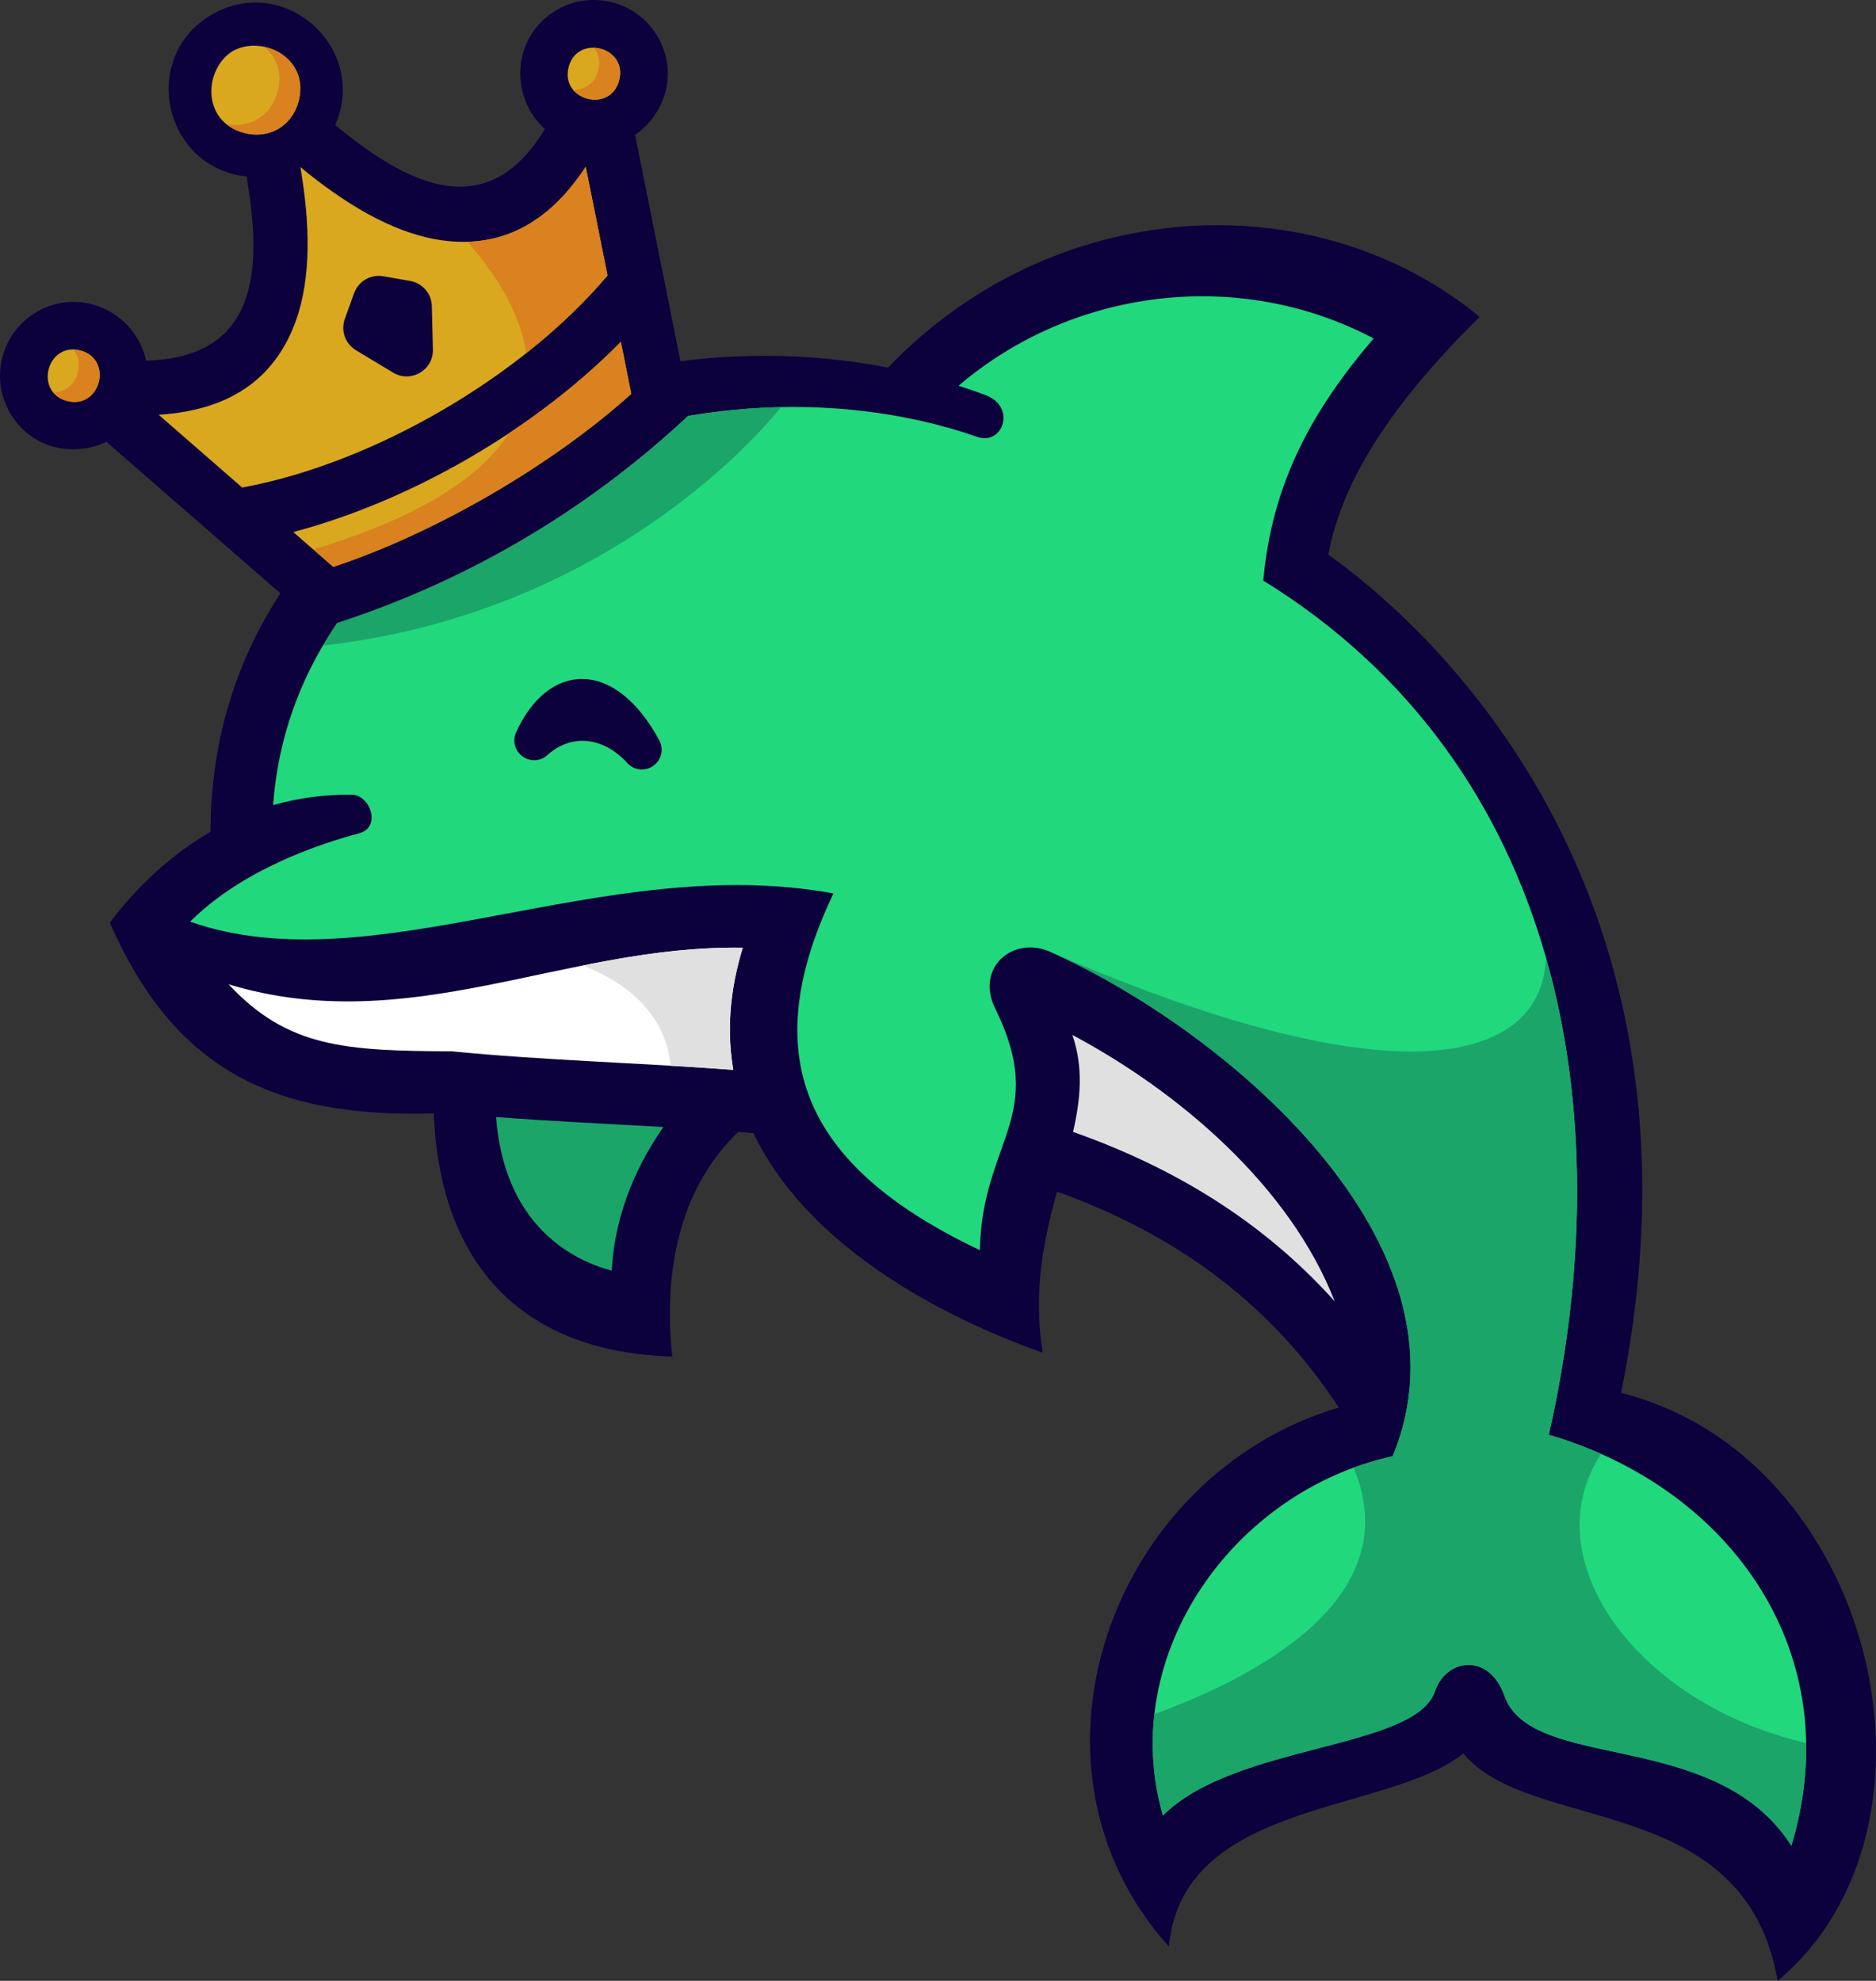 <?xml version="1.0" encoding="UTF-8"?>
<svg id="Layer_1" data-name="Layer 1" xmlns="http://www.w3.org/2000/svg" viewBox="0 0 1366.6 1443.01">
  <rect x="0" y="0" width="1366.6" height="1443.01" fill="#333333" stroke="none"/>
  <defs>
    <style>
      .cls-1 {
        fill: #21d87d;
      }

      .cls-2 {
        fill: #d9a81f;
      }

      .cls-3 {
        fill: #fff;
      }

      .cls-4 {
        fill: #1ba569;
      }

      .cls-5 {
        fill: #e0e0e0;
      }

      .cls-6 {
        fill: #0c003d;
      }

      .cls-7 {
        fill: #d9821f;
      }
    </style>
  </defs>
  <path class="cls-6" d="M316.01,811.08c4.31,111.51,66.03,174.17,173.7,177.12-6.37-58.29,3.5-120.69,47.99-163.62,3.73.29,7.46.58,11.18.9,37.21,78.17,128.51,130.84,210.66,159.92-7.17-45.93,1.18-83.62,10.43-117.35,83.85,30.18,154.05,79.06,205.27,157.33-166.36,49.4-242,261.24-123.75,392.63,10.19-107.41,159.03-96.13,214.5-140.69,48.51,59.21,204.94,26.91,228.98,165.69,134.46-112.62,70.2-382.02-114.09-428.3,77.01-380.12-156.32-570.46-213.31-610.61,12.24-66.48,63.61-127.22,110.28-173.26-120.85-99.52-311.46-88.22-430.89,36.97-231.78-45.17-493.44,90.48-493.6,338.15-28,16.16-52.64,38.86-73.37,66.18,45.77,104.15,115.5,142.59,236.02,138.94h0Z"/>
  <path class="cls-3" d="M534.18,779.37c-69.94-5.22-138.99-6.96-204.94-13.48-77.51-.41-119.55-2.49-162.66-48.8,132.02,39.77,243.73-28.78,374.5-26.7-9.88,32.19-11.55,61.82-6.9,88.99h0Z"/>
  <path class="cls-5" d="M781.67,824.58c5.54-24.12,7.67-47-.51-70.66,77.9,41.6,158.35,110.09,191.12,194.08-51.82-57.7-116.18-97.18-190.62-123.42Z"/>
  <path class="cls-5" d="M424.61,703.32c28.46,11.19,59.87,32.6,63.99,73.05,15.14.9,30.33,1.86,45.56,2.99-4.64-27.15-2.97-56.79,6.91-88.97-40.25-.64-78.68,5.42-116.46,12.93h0Z"/>
  <path class="cls-1" d="M256.19,578.88c-20.05-.19-39.14,2.48-57.22,7.65,16.39-225.55,302.59-341.27,513.07-268.24,18.46,6.41,28.68-21.92,5.88-30.48-6.5-2.43-13.08-4.68-19.65-6.79,83.11-71.02,204.28-86.29,302.36-34.45-45.54,53.26-74.1,106.29-80.39,176.37,218.18,134.74,261.17,388.33,207.99,622.28,132.89,38.82,218.88,159.7,176.73,299.32-55.14-86.42-189.28-52.89-209.07-109.32-10.98-31.3-42.35-27.27-50.5-3.26-14.53,42.82-145.8,38.03-198.25,90.59-33.64-117.29,51.79-236.47,167.37-261.7,64.3-155.19-123.45-311.47-249.45-367.45-27.15-12.06-54.7,11.65-40.14,41.17,38.92,78.88-9.45,95.98-11.14,176.16-122.9-58.36-165.87-136.21-106.62-259.86-167.32-30.87-334.3,67.52-468.65,20.56,37.99-38.07,94.83-56.9,122.96-64.32,16.74-4.4,8.15-28.11-5.27-28.24h0Z"/>
  <path class="cls-4" d="M235.27,470.27c63.32-107.49,198.65-170.9,333.57-173.66-.69.92-114.32,149.07-333.57,173.66Z"/>
  <path class="cls-4" d="M1126.13,697.45c31.22,109.34,28.64,230.99,2.09,347.77,13.17,3.85,25.87,8.52,38.06,13.92-50.34,77.33,27.09,182.34,149.42,210.6.42,24.03-2.98,49.11-10.75,74.81-55.14-86.42-189.28-52.89-209.07-109.32-10.98-31.3-42.35-27.27-50.5-3.26-14.53,42.82-145.8,38.03-198.25,90.59-7.13-24.82-8.89-49.72-6.19-73.79,77.91-28.55,184.35-86.13,145.11-179.6,9.24-3.39,18.74-6.19,28.45-8.32,64.3-155.18-123.45-311.47-249.45-367.45,266.43,115.51,359.22,74.94,361.08,4.04h0Z"/>
  <path class="cls-4" d="M483.31,821c-17.22,24.59-35.4,60.58-37.66,104.72-29.9-8.18-78.17-33.52-84.32-111.97,40.59,3.1,81.31,4.93,121.99,7.26Z"/>
  <path class="cls-6" d="M398.84,550.02c16.46-15.03,39.89-14.15,58.09,5.81,4.94,5.42,13.06,6.28,19.03,2.01,5.95-4.26,7.78-12.18,4.28-18.62-32.93-60.53-81.16-56.54-104.24-5.82-2.87,6.3-.96,13.56,4.64,17.62,5.6,4.07,13.08,3.66,18.2-1h0Z"/>
  <path class="cls-6" d="M233.4,457.62l-155.9-135.79c-23.59,11.44-54.89,5.35-70.27-21.17-14.86-25.56-6.09-58.55,19.48-73.4,33.43-19.42,72.71,1.9,79.64,35.44,82.91-2.1,84.61-68.26,73.25-134.11-61.11-6.78-77.94-87.39-25.31-117.95,52.65-30.57,114.31,24.02,89.9,80.45,51.56,42.51,109.85,73.85,152.78,2.89-25.69-22.65-24.73-67.35,8.69-86.75,25.57-14.84,58.58-6.09,73.41,19.47,15.4,26.53,5.16,56.72-16.45,71.52l40.64,202.72c-76.67,72.41-168.98,126.01-269.87,156.68h0Z"/>
  <path class="cls-2" d="M58.55,255.32c-24.26-6.44-34.03,30.33-9.75,36.76,24.27,6.43,34.03-30.33,9.75-36.76Z"/>
  <path class="cls-2" d="M169.66,37.1c-21.13,12.95-23.28,51.4,8.15,59.74,18.14,4.81,34.89-4.91,39.7-23.05,8.33-31.43-26.11-48.62-47.85-36.68Z"/>
  <path class="cls-2" d="M414.26,48.79c6.44-24.26,43.21-14.51,36.77,9.77-6.44,24.26-43.21,14.51-36.77-9.77Z"/>
  <path class="cls-7" d="M58.55,255.32c-1.77-.47-3.47-.71-5.08-.75,9.1,11.24,1.5,31.62-14.83,31.23,2.29,2.83,5.63,5.08,10.16,6.28,24.27,6.43,34.03-30.33,9.75-36.76h0Z"/>
  <path class="cls-7" d="M164.69,90.3c3.46,2.85,7.81,5.12,13.12,6.53,18.14,4.81,34.89-4.91,39.7-23.05,5.71-21.54-8.68-36.4-25.3-39.78,8.77,7,13.89,18.39,10.08,32.75-4.64,17.44-20.28,27.08-37.6,23.55Z"/>
  <path class="cls-7" d="M432.47,34.76c11.16.24,22.35,9.49,18.56,23.79-4.6,17.35-24.71,17.31-33.44,7,7.78.16,15.56-4.05,18.21-14.05,1.84-6.91.16-12.65-3.34-16.74h0Z"/>
  <path class="cls-2" d="M452.26,249.03c-62.48,63.55-152.49,115.79-238.63,138.55l29.14,25.39c74.32-24.63,158.84-73.7,217.09-126.04l-7.6-37.91h0ZM218.82,121.75c6.85,40,8.27,79.98-3.41,112.24-13.79,38.11-43.72,64.72-99.87,68.14l60.88,53.05c95.21-17.52,203.72-80.52,266.14-154.51l-15.88-79.19c-30.82,47.07-68.76,59.88-108.69,52.96-33.81-5.85-67.81-26.9-99.16-52.69h0Z"/>
  <path class="cls-7" d="M383.32,257.32c22.31-17.65,42.44-36.76,59.23-56.65l-15.88-79.19c-24.94,38.09-54.53,53.75-86.08,54.66,19.66,22.5,38.39,50.99,42.73,81.18h0ZM452.26,249.03c-23.81,24.22-51.62,46.78-81.67,66.71-19.58,30.73-62.41,60.4-142.39,84.53h0l14.57,12.7c74.32-24.63,158.84-73.7,217.09-126.04l-7.6-37.91h0Z"/>
  <path class="cls-6" d="M315.35,254.55l-.77-31.46c-.21-9.23-6.77-16.83-15.87-18.43l-19.46-3.39c-9.25-1.62-18.14,3.54-21.33,12.39l-6.7,18.59c-3.13,8.67.23,18.13,8.13,22.92l26.94,16.23c6.15,3.71,13.32,3.77,19.54.17,6.21-3.61,9.7-9.86,9.53-17.03h0Z"/>
</svg>